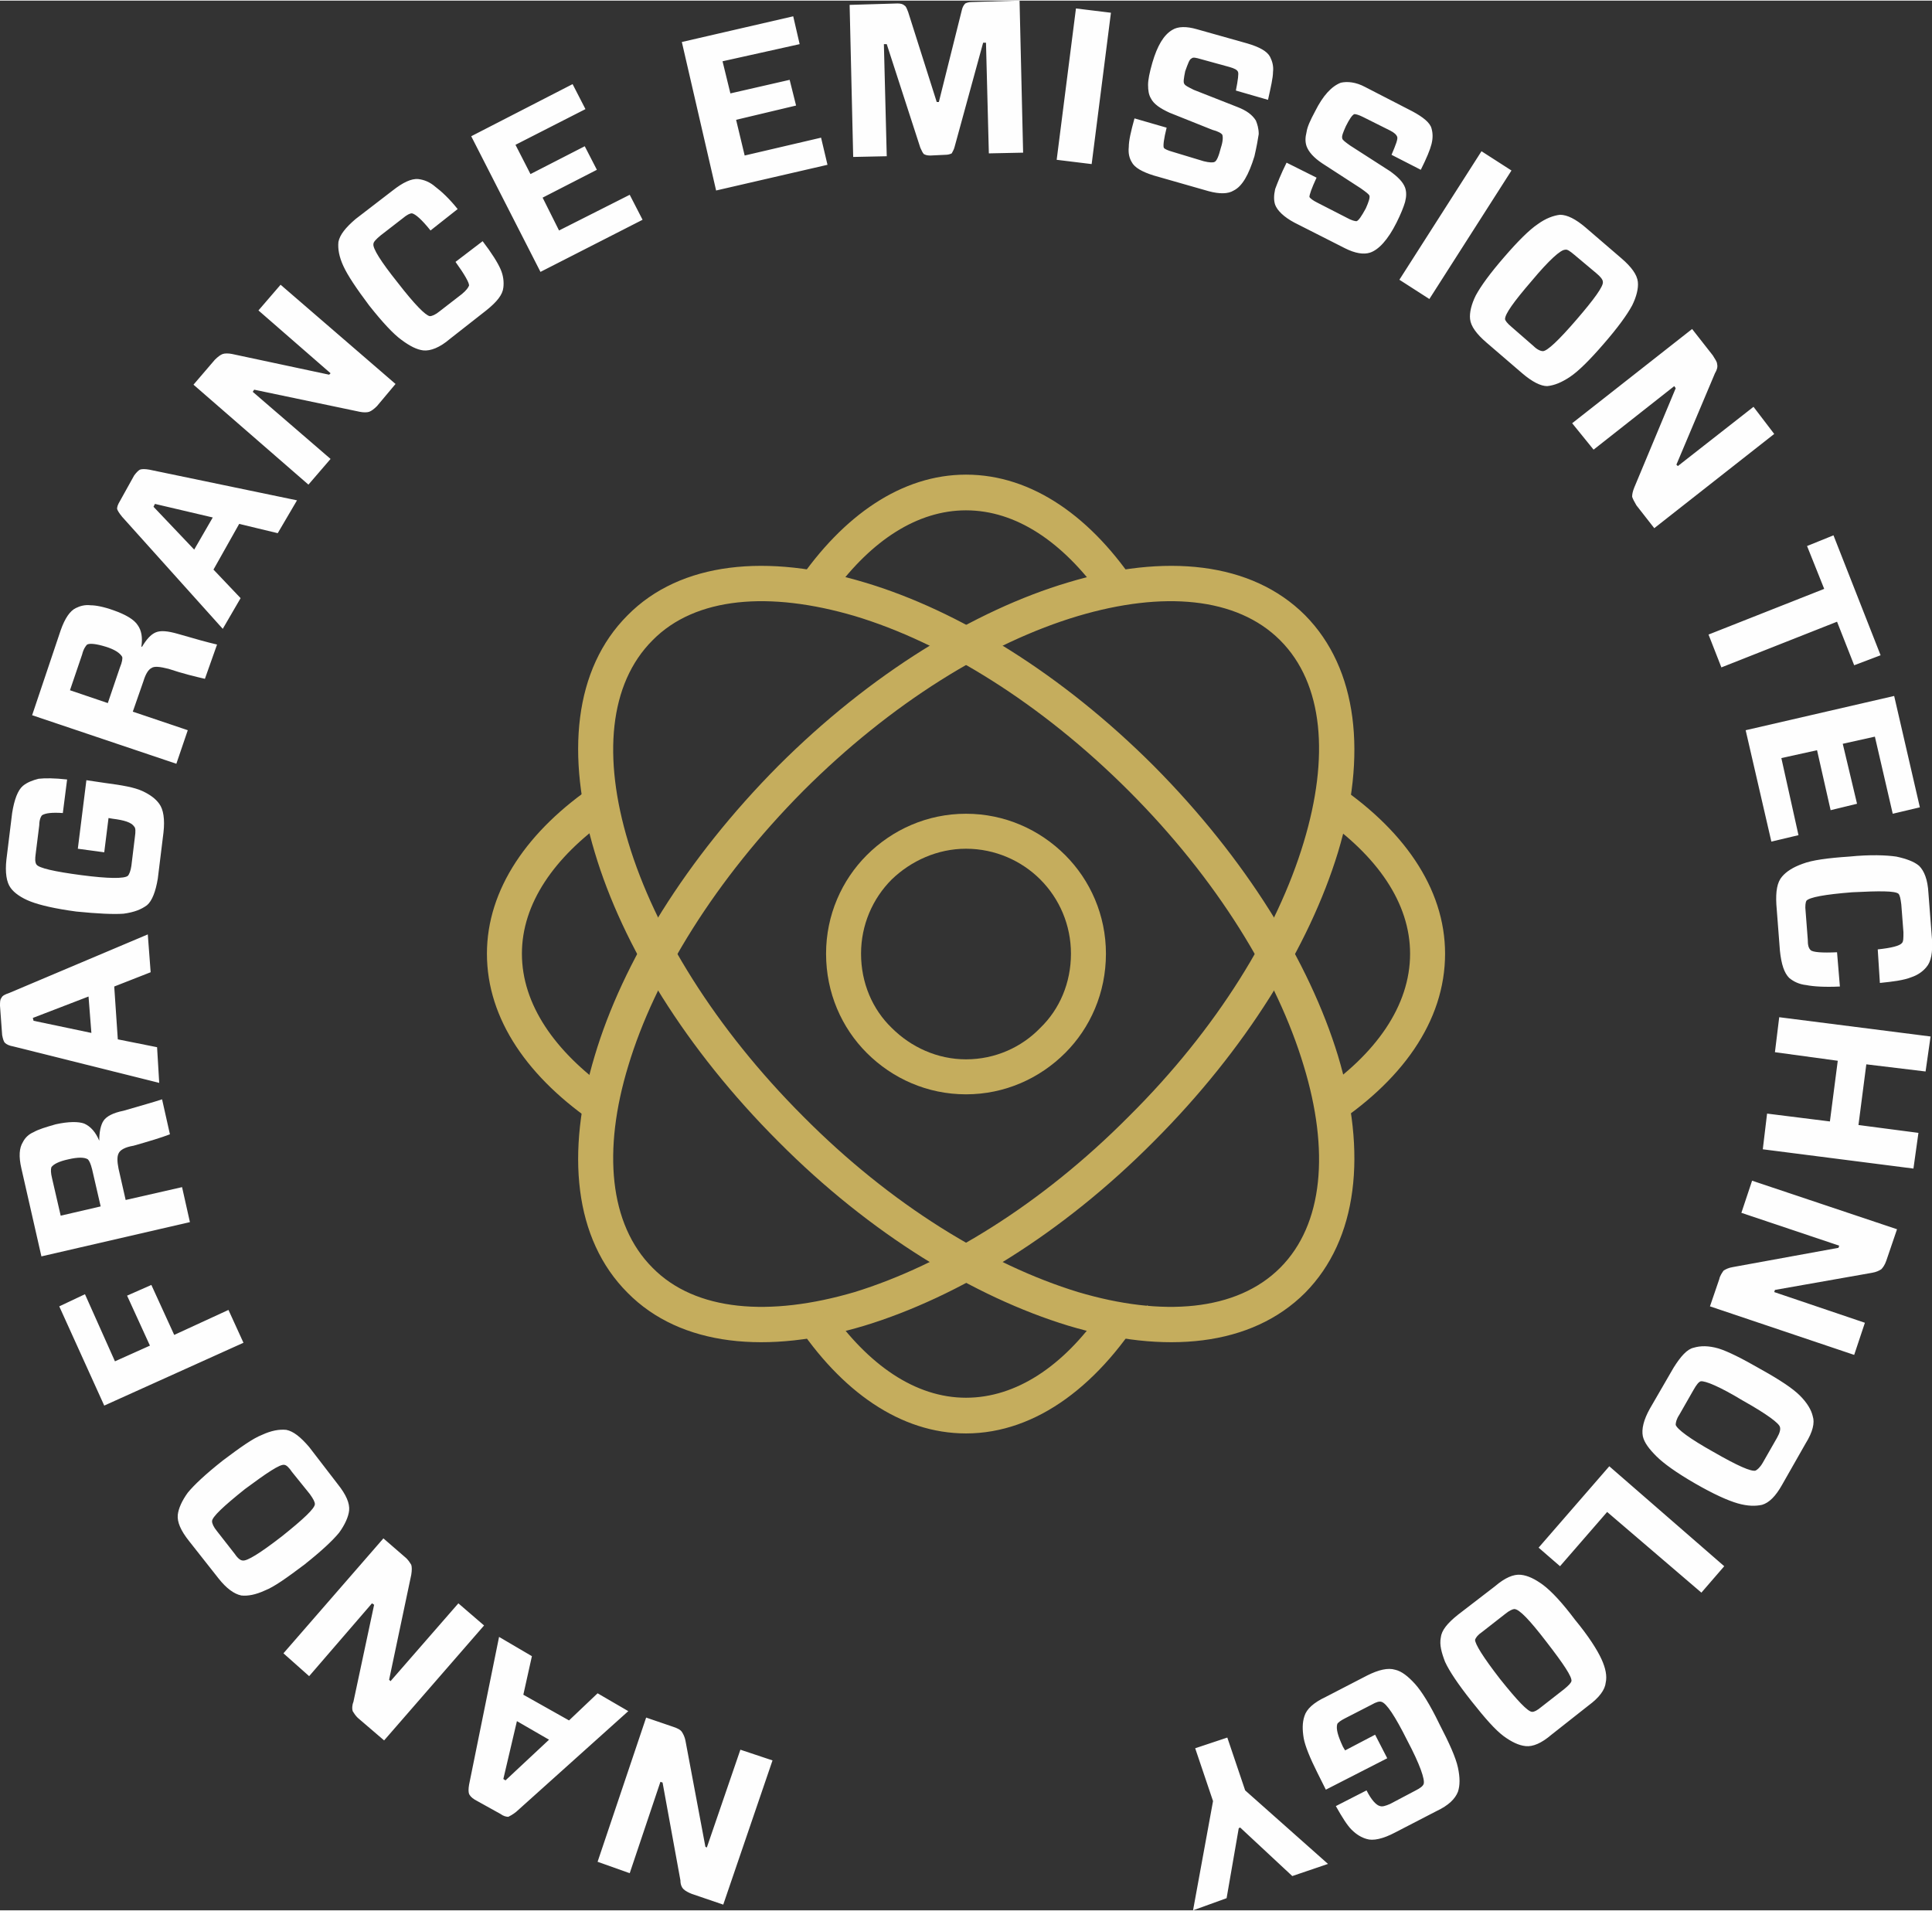 <?xml version="1.0" encoding="UTF-8"?>
<!DOCTYPE svg PUBLIC "-//W3C//DTD SVG 1.1//EN" "http://www.w3.org/Graphics/SVG/1.1/DTD/svg11.dtd">
<!-- Creator: CorelDRAW 2021 (64-Bit) -->
<svg xmlns="http://www.w3.org/2000/svg" xml:space="preserve" width="369px" height="365px" version="1.1" style="shape-rendering:geometricPrecision; text-rendering:geometricPrecision; image-rendering:optimizeQuality; fill-rule:evenodd; clip-rule:evenodd"
viewBox="0 0 27.06 26.75"
 xmlns:xlink="http://www.w3.org/1999/xlink"
 xmlns:xodm="http://www.corel.com/coreldraw/odm/2003">
 <rect x="0" y="0" width="27.06" height="26.75" fill="#333333" stroke="none"/>
 <defs>
  <style type="text/css">
   <![CDATA[
    .fil1 {fill:#C5AD5D}
    .fil0 {fill:#FEFEFE;fill-rule:nonzero}
   ]]>
  </style>
 </defs>
 <g id="Layer_x0020_1">
  <path class="fil0" d="M8.37 26.07l0.68 -2.02 0.38 0.13c0.06,0.02 0.1,0.04 0.12,0.07 0.02,0.03 0.04,0.07 0.05,0.12l0.28 1.49 0.02 0.01 0.47 -1.37 0.45 0.15 -0.69 2.02 -0.44 -0.15c-0.05,-0.02 -0.09,-0.04 -0.12,-0.07 -0.02,-0.02 -0.04,-0.06 -0.04,-0.12l-0.25 -1.37 -0.03 -0.01 -0.43 1.28 -0.45 -0.16zm-0.92 -2.88l-0.12 0.54 0.64 0.36 0.4 -0.38 0.43 0.25 -1.57 1.41c-0.05,0.04 -0.09,0.06 -0.11,0.07 -0.03,0 -0.07,-0.01 -0.11,-0.04l-0.36 -0.2c-0.05,-0.03 -0.07,-0.06 -0.08,-0.08 -0.01,-0.03 -0.01,-0.07 0,-0.13l0.42 -2.07 0.46 0.27zm-0.37 1.74l0.61 -0.57 -0.45 -0.26 -0.19 0.81 0.03 0.02zm-3.11 -1.78l1.4 -1.61 0.3 0.26c0.05,0.04 0.07,0.08 0.09,0.11 0.01,0.03 0.01,0.08 0,0.14l-0.31 1.47 0.02 0.02 0.95 -1.09 0.36 0.31 -1.4 1.61 -0.35 -0.3c-0.05,-0.04 -0.07,-0.08 -0.09,-0.11 -0.01,-0.03 -0.01,-0.08 0.01,-0.13l0.29 -1.36 -0.03 -0.02 -0.88 1.02 -0.36 -0.32zm-0.91 -1.05l-0.41 -0.52c-0.12,-0.15 -0.17,-0.27 -0.16,-0.37 0.01,-0.09 0.06,-0.2 0.14,-0.31 0.09,-0.11 0.25,-0.26 0.49,-0.45 0.24,-0.18 0.42,-0.31 0.55,-0.36 0.13,-0.06 0.24,-0.08 0.34,-0.07 0.1,0.02 0.2,0.1 0.32,0.24l0.4 0.52c0.12,0.15 0.17,0.27 0.16,0.37 -0.01,0.09 -0.06,0.2 -0.14,0.31 -0.09,0.11 -0.25,0.26 -0.49,0.45 -0.24,0.18 -0.42,0.31 -0.55,0.36 -0.13,0.06 -0.24,0.08 -0.33,0.07 -0.1,-0.02 -0.21,-0.1 -0.32,-0.24zm0.89 -0.59c0.3,-0.24 0.46,-0.39 0.46,-0.45 0,-0.03 -0.02,-0.07 -0.07,-0.14l-0.25 -0.31c-0.04,-0.06 -0.08,-0.1 -0.11,-0.1 -0.06,-0.01 -0.24,0.11 -0.55,0.34 -0.3,0.24 -0.46,0.39 -0.46,0.45 0,0.03 0.02,0.08 0.07,0.14l0.25 0.32c0.04,0.06 0.08,0.09 0.11,0.09 0.06,0.01 0.24,-0.1 0.55,-0.34zm-2.76 -3.39l0.42 0.94 0.49 -0.22 -0.32 -0.7 0.34 -0.15 0.32 0.7 0.76 -0.35 0.21 0.46 -1.95 0.88 -0.63 -1.39 0.36 -0.17zm0.22 -1.23l-0.12 -0.52c-0.02,-0.08 -0.04,-0.12 -0.06,-0.14 -0.05,-0.03 -0.14,-0.03 -0.27,0 -0.14,0.03 -0.21,0.07 -0.24,0.11 -0.01,0.03 -0.01,0.08 0.01,0.16l0.12 0.52 0.56 -0.13zm0.46 -0.85c-0.12,0.02 -0.19,0.06 -0.21,0.11 -0.02,0.04 -0.02,0.11 0,0.21l0.1 0.44 0.79 -0.18 0.11 0.49 -2.08 0.48 -0.28 -1.23c-0.04,-0.17 -0.03,-0.29 0.02,-0.37 0.03,-0.06 0.08,-0.11 0.15,-0.14 0.07,-0.04 0.17,-0.07 0.31,-0.11 0.18,-0.04 0.32,-0.04 0.4,-0.01 0.09,0.04 0.16,0.12 0.21,0.24l0 0c0,-0.12 0.02,-0.22 0.06,-0.28 0.04,-0.06 0.13,-0.11 0.28,-0.14 0.24,-0.07 0.42,-0.12 0.54,-0.16l0.11 0.49c-0.13,0.05 -0.3,0.1 -0.51,0.16zm0.24 -2.43l-0.51 0.2 0.05 0.74 0.55 0.11 0.03 0.5 -2.04 -0.51c-0.06,-0.01 -0.1,-0.03 -0.12,-0.05 -0.02,-0.02 -0.03,-0.06 -0.04,-0.11l-0.03 -0.41c0,-0.05 0,-0.09 0.02,-0.11 0.01,-0.03 0.05,-0.05 0.11,-0.07l1.94 -0.82 0.04 0.53zm-1.64 0.68l0.81 0.17 -0.04 -0.51 -0.78 0.3 0.01 0.04zm-0.38 -2.26l0.08 -0.65c0.03,-0.19 0.08,-0.32 0.15,-0.38 0.06,-0.05 0.14,-0.08 0.22,-0.1 0.09,-0.01 0.22,-0.01 0.4,0.01l-0.06 0.47c-0.15,-0.01 -0.24,0 -0.29,0.03 -0.02,0.02 -0.04,0.07 -0.04,0.14l-0.05 0.4c-0.01,0.07 -0.01,0.12 0.01,0.15 0.03,0.05 0.25,0.1 0.63,0.15 0.38,0.05 0.6,0.05 0.65,0.01 0.02,-0.02 0.04,-0.07 0.05,-0.14l0.05 -0.41c0.01,-0.07 0.01,-0.12 -0.01,-0.14 -0.04,-0.06 -0.14,-0.09 -0.3,-0.11l-0.06 -0.01 -0.06 0.48 -0.37 -0.05 0.12 -0.96 0.27 0.04c0.23,0.03 0.4,0.06 0.51,0.11 0.11,0.05 0.19,0.11 0.24,0.18 0.06,0.08 0.08,0.22 0.06,0.4l-0.08 0.65c-0.03,0.18 -0.08,0.31 -0.15,0.37 -0.08,0.06 -0.18,0.1 -0.33,0.12 -0.14,0.01 -0.36,0 -0.66,-0.03 -0.3,-0.04 -0.51,-0.09 -0.64,-0.14 -0.13,-0.05 -0.23,-0.12 -0.28,-0.19 -0.06,-0.08 -0.08,-0.22 -0.06,-0.4zm1.42 -2.19l0.17 -0.5c0.03,-0.07 0.04,-0.13 0.03,-0.15 -0.03,-0.05 -0.1,-0.1 -0.23,-0.14 -0.13,-0.04 -0.22,-0.05 -0.26,-0.03 -0.02,0.02 -0.05,0.06 -0.07,0.14l-0.17 0.5 0.53 0.18zm0.85 -0.48c-0.12,-0.03 -0.2,-0.04 -0.24,-0.01 -0.04,0.02 -0.08,0.08 -0.11,0.18l-0.15 0.43 0.77 0.26 -0.16 0.47 -2.02 -0.68 0.4 -1.19c0.06,-0.17 0.13,-0.27 0.21,-0.31 0.06,-0.03 0.13,-0.05 0.21,-0.04 0.07,0 0.18,0.02 0.32,0.07 0.17,0.06 0.29,0.13 0.34,0.21 0.05,0.07 0.07,0.17 0.05,0.3l0.01 0c0.06,-0.1 0.12,-0.17 0.19,-0.2 0.07,-0.03 0.17,-0.02 0.31,0.02 0.24,0.07 0.42,0.12 0.55,0.15l-0.17 0.48c-0.13,-0.03 -0.3,-0.07 -0.51,-0.14zm1.53 -1.9l-0.54 -0.13 -0.36 0.64 0.38 0.4 -0.25 0.43 -1.41 -1.57c-0.04,-0.05 -0.06,-0.08 -0.07,-0.11 0,-0.03 0.01,-0.06 0.04,-0.11l0.2 -0.36c0.03,-0.04 0.06,-0.07 0.08,-0.08 0.03,-0.01 0.07,-0.01 0.13,0l2.07 0.43 -0.27 0.46zm-1.74 -0.37l0.57 0.6 0.26 -0.45 -0.81 -0.19 -0.02 0.04zm1.78 -3.11l1.61 1.39 -0.26 0.31c-0.04,0.04 -0.08,0.07 -0.11,0.08 -0.03,0.01 -0.08,0.01 -0.13,0l-1.48 -0.31 -0.02 0.03 1.09 0.94 -0.31 0.36 -1.61 -1.4 0.3 -0.35c0.04,-0.04 0.08,-0.07 0.11,-0.08 0.03,-0.01 0.08,-0.01 0.13,0l1.36 0.29 0.02 -0.02 -1.01 -0.88 0.31 -0.36zm2.83 -0.61c0.13,0.17 0.21,0.3 0.25,0.39 0.04,0.09 0.05,0.18 0.04,0.26 -0.01,0.1 -0.09,0.2 -0.24,0.32l-0.51 0.4c-0.14,0.12 -0.27,0.17 -0.37,0.16 -0.09,-0.01 -0.19,-0.06 -0.31,-0.15 -0.11,-0.08 -0.26,-0.24 -0.45,-0.48 -0.18,-0.24 -0.3,-0.42 -0.36,-0.55 -0.06,-0.13 -0.08,-0.24 -0.07,-0.34 0.02,-0.1 0.1,-0.2 0.24,-0.32l0.52 -0.4c0.14,-0.11 0.26,-0.17 0.36,-0.16 0.08,0.01 0.16,0.04 0.24,0.11 0.08,0.06 0.19,0.16 0.31,0.31l-0.38 0.3c-0.12,-0.15 -0.21,-0.23 -0.26,-0.24 -0.03,0 -0.07,0.02 -0.13,0.07l-0.31 0.24c-0.06,0.05 -0.1,0.09 -0.1,0.12 -0.01,0.06 0.1,0.24 0.34,0.54 0.24,0.31 0.39,0.46 0.45,0.47 0.03,0 0.08,-0.02 0.14,-0.07l0.31 -0.24c0.06,-0.05 0.09,-0.09 0.1,-0.12 0,-0.04 -0.06,-0.15 -0.19,-0.33l0.38 -0.29zm2.06 -0.65l0.18 0.35 -1.43 0.73 -0.97 -1.9 1.42 -0.73 0.18 0.35 -0.98 0.5 0.21 0.41 0.76 -0.39 0.17 0.33 -0.76 0.39 0.23 0.46 0.99 -0.5zm2.68 -0.8l0.09 0.38 -1.56 0.36 -0.48 -2.08 1.56 -0.36 0.09 0.39 -1.08 0.24 0.11 0.45 0.83 -0.19 0.09 0.36 -0.84 0.2 0.12 0.5 1.07 -0.25zm2.78 -1.92l0.05 2.13 -0.48 0.01 -0.04 -1.55 -0.04 0 -0.4 1.46c-0.01,0.04 -0.03,0.07 -0.04,0.09 -0.02,0.01 -0.05,0.02 -0.09,0.02l-0.21 0.01c-0.05,0 -0.07,-0.01 -0.09,-0.02 -0.02,-0.02 -0.03,-0.05 -0.05,-0.09l-0.47 -1.45 -0.04 0 0.04 1.57 -0.47 0.01 -0.05 -2.13 0.67 -0.02c0.05,0 0.08,0.01 0.1,0.03 0.02,0.01 0.03,0.04 0.05,0.09l0.4 1.26 0.03 0 0.32 -1.28c0.01,-0.05 0.03,-0.08 0.05,-0.1 0.02,-0.01 0.05,-0.02 0.09,-0.02l0.67 -0.02zm1.01 2.29l-0.49 -0.06 0.27 -2.12 0.49 0.06 -0.27 2.12zm2.28 -0.11c-0.08,0.26 -0.17,0.42 -0.29,0.48 -0.08,0.05 -0.2,0.05 -0.35,0.01l-0.77 -0.22c-0.16,-0.05 -0.27,-0.11 -0.31,-0.19 -0.03,-0.05 -0.05,-0.12 -0.04,-0.21 0,-0.09 0.03,-0.22 0.08,-0.4l0.45 0.13c-0.04,0.16 -0.05,0.25 -0.04,0.28 0.01,0.02 0.06,0.04 0.13,0.06l0.43 0.13c0.08,0.02 0.13,0.02 0.15,0.01 0.03,-0.01 0.06,-0.08 0.09,-0.2 0.03,-0.09 0.03,-0.15 0.02,-0.18 -0.01,-0.02 -0.06,-0.05 -0.14,-0.07l-0.6 -0.24c-0.13,-0.06 -0.22,-0.12 -0.26,-0.2 -0.03,-0.05 -0.04,-0.11 -0.04,-0.19 0,-0.07 0.02,-0.17 0.06,-0.31 0.07,-0.24 0.16,-0.39 0.28,-0.46 0.08,-0.05 0.2,-0.05 0.34,-0.01l0.71 0.2c0.17,0.05 0.28,0.11 0.32,0.19 0.03,0.06 0.05,0.13 0.04,0.21 0,0.08 -0.03,0.21 -0.07,0.39l-0.45 -0.13c0.03,-0.15 0.04,-0.24 0.03,-0.26 -0.01,-0.03 -0.05,-0.05 -0.12,-0.07l-0.4 -0.11c-0.07,-0.02 -0.11,-0.03 -0.13,-0.01 -0.03,0.01 -0.05,0.07 -0.09,0.18 -0.02,0.1 -0.03,0.16 -0.01,0.18 0.01,0.02 0.05,0.04 0.13,0.08l0.61 0.24c0.13,0.05 0.21,0.11 0.26,0.19 0.02,0.05 0.04,0.11 0.04,0.19 -0.01,0.07 -0.03,0.18 -0.06,0.31zm1.99 0.93c-0.12,0.24 -0.25,0.38 -0.37,0.42 -0.09,0.03 -0.21,0.01 -0.35,-0.06l-0.71 -0.36c-0.15,-0.08 -0.24,-0.17 -0.27,-0.25 -0.02,-0.06 -0.02,-0.13 0,-0.22 0.03,-0.08 0.08,-0.21 0.16,-0.37l0.42 0.21c-0.07,0.15 -0.1,0.24 -0.1,0.27 0.01,0.02 0.05,0.05 0.11,0.08l0.41 0.21c0.07,0.04 0.12,0.05 0.14,0.05 0.03,-0.01 0.07,-0.07 0.13,-0.18 0.04,-0.09 0.06,-0.15 0.05,-0.18 -0.01,-0.02 -0.05,-0.05 -0.12,-0.1l-0.54 -0.35c-0.12,-0.08 -0.19,-0.16 -0.22,-0.24 -0.02,-0.06 -0.02,-0.12 0,-0.2 0.01,-0.07 0.05,-0.16 0.12,-0.29 0.11,-0.22 0.23,-0.35 0.36,-0.4 0.09,-0.02 0.21,-0.01 0.34,0.06l0.66 0.34c0.15,0.08 0.25,0.16 0.27,0.24 0.02,0.07 0.02,0.14 0,0.22 -0.02,0.08 -0.07,0.2 -0.15,0.36l-0.41 -0.21c0.06,-0.14 0.09,-0.22 0.08,-0.25 -0.01,-0.03 -0.04,-0.06 -0.1,-0.09l-0.38 -0.19c-0.06,-0.03 -0.1,-0.04 -0.12,-0.04 -0.03,0.01 -0.07,0.07 -0.12,0.17 -0.04,0.09 -0.06,0.14 -0.05,0.17 0,0.02 0.04,0.05 0.11,0.1l0.56 0.36c0.11,0.08 0.18,0.15 0.21,0.23 0.02,0.06 0.02,0.12 0,0.2 -0.02,0.07 -0.06,0.17 -0.12,0.29zm0.46 1.07l-0.42 -0.27 1.15 -1.8 0.42 0.27 -1.15 1.8zm2.19 -1l0.5 0.43c0.14,0.12 0.22,0.23 0.23,0.33 0.01,0.09 -0.02,0.21 -0.08,0.33 -0.07,0.13 -0.2,0.31 -0.4,0.54 -0.19,0.22 -0.35,0.38 -0.47,0.46 -0.12,0.08 -0.22,0.12 -0.32,0.13 -0.09,0 -0.21,-0.06 -0.35,-0.18l-0.5 -0.43c-0.14,-0.12 -0.22,-0.23 -0.23,-0.33 -0.01,-0.09 0.02,-0.21 0.08,-0.33 0.07,-0.13 0.2,-0.31 0.4,-0.54 0.19,-0.22 0.35,-0.38 0.47,-0.46 0.11,-0.08 0.22,-0.12 0.31,-0.13 0.1,0 0.22,0.06 0.36,0.18zm-0.76 0.75c-0.25,0.29 -0.37,0.46 -0.37,0.53 0,0.02 0.03,0.06 0.09,0.11l0.31 0.27c0.05,0.05 0.1,0.07 0.13,0.07 0.06,0 0.22,-0.15 0.47,-0.44 0.25,-0.29 0.38,-0.47 0.37,-0.53 0,-0.03 -0.03,-0.07 -0.09,-0.12l-0.31 -0.26c-0.06,-0.05 -0.1,-0.08 -0.13,-0.07 -0.06,0 -0.22,0.14 -0.47,0.44zm3.4 2.14l-1.68 1.32 -0.25 -0.32c-0.03,-0.05 -0.05,-0.09 -0.06,-0.12 0,-0.04 0.01,-0.08 0.03,-0.13l0.58 -1.39 -0.02 -0.03 -1.13 0.89 -0.3 -0.37 1.68 -1.32 0.29 0.37c0.03,0.05 0.06,0.09 0.06,0.12 0.01,0.04 0,0.08 -0.03,0.13l-0.54 1.28 0.02 0.02 1.06 -0.83 0.29 0.38zm1.12 3.24l-0.24 -0.61 -1.62 0.64 -0.18 -0.46 1.62 -0.64 -0.24 -0.6 0.37 -0.15 0.66 1.68 -0.37 0.14zm-0.78 2.38l-0.38 0.09 -0.36 -1.56 2.08 -0.48 0.36 1.56 -0.38 0.09 -0.25 -1.08 -0.45 0.1 0.2 0.84 -0.37 0.09 -0.19 -0.84 -0.5 0.11 0.24 1.08zm0.58 2.12c-0.21,0.01 -0.37,0 -0.47,-0.02 -0.1,-0.01 -0.18,-0.05 -0.24,-0.1 -0.07,-0.07 -0.11,-0.19 -0.13,-0.38l-0.05 -0.65c-0.01,-0.18 0.01,-0.31 0.08,-0.39 0.06,-0.07 0.15,-0.13 0.29,-0.18 0.13,-0.05 0.35,-0.08 0.65,-0.1 0.3,-0.03 0.52,-0.02 0.66,0 0.14,0.03 0.25,0.07 0.32,0.13 0.07,0.07 0.12,0.19 0.13,0.38l0.05 0.65c0.01,0.18 -0.01,0.31 -0.08,0.39 -0.05,0.06 -0.12,0.11 -0.21,0.14 -0.1,0.04 -0.24,0.06 -0.44,0.08l-0.03 -0.47c0.19,-0.02 0.31,-0.05 0.34,-0.09 0.02,-0.02 0.02,-0.07 0.02,-0.15l-0.03 -0.39c-0.01,-0.08 -0.02,-0.13 -0.04,-0.15 -0.05,-0.04 -0.26,-0.04 -0.65,-0.02 -0.38,0.03 -0.6,0.07 -0.64,0.12 -0.01,0.02 -0.02,0.07 -0.01,0.15l0.03 0.39c0,0.08 0.01,0.12 0.04,0.15 0.03,0.03 0.16,0.04 0.37,0.03l0.04 0.48zm1.03 2.55l-2.11 -0.27 0.06 -0.5 0.88 0.11 0.11 -0.85 -0.88 -0.12 0.06 -0.49 2.12 0.27 -0.07 0.49 -0.83 -0.1 -0.11 0.85 0.84 0.11 -0.07 0.5zm-0.83 2.61l-2.02 -0.68 0.13 -0.38c0.01,-0.05 0.04,-0.09 0.06,-0.12 0.03,-0.02 0.07,-0.04 0.13,-0.05l1.48 -0.27 0.01 -0.03 -1.37 -0.46 0.15 -0.45 2.03 0.68 -0.15 0.44c-0.02,0.06 -0.05,0.1 -0.07,0.12 -0.03,0.02 -0.07,0.04 -0.13,0.05l-1.36 0.24 -0.01 0.03 1.27 0.43 -0.15 0.45zm-0.68 1.24l-0.33 0.58c-0.09,0.16 -0.18,0.25 -0.28,0.28 -0.09,0.02 -0.2,0.02 -0.34,-0.02 -0.14,-0.04 -0.34,-0.13 -0.6,-0.28 -0.26,-0.15 -0.44,-0.28 -0.54,-0.38 -0.1,-0.1 -0.17,-0.19 -0.19,-0.28 -0.02,-0.1 0.01,-0.23 0.1,-0.39l0.33 -0.57c0.1,-0.16 0.19,-0.26 0.28,-0.28 0.1,-0.03 0.21,-0.03 0.35,0.01 0.13,0.04 0.33,0.14 0.59,0.29 0.27,0.15 0.45,0.27 0.55,0.37 0.1,0.1 0.16,0.2 0.18,0.29 0.03,0.09 0,0.22 -0.1,0.38zm-0.88 -0.6c-0.33,-0.2 -0.53,-0.28 -0.59,-0.27 -0.03,0.01 -0.06,0.05 -0.1,0.12l-0.2 0.35c-0.04,0.06 -0.05,0.11 -0.05,0.14 0.02,0.06 0.19,0.19 0.53,0.38 0.33,0.19 0.53,0.28 0.59,0.26 0.02,-0.01 0.06,-0.04 0.1,-0.11l0.2 -0.35c0.04,-0.07 0.05,-0.12 0.04,-0.15 -0.01,-0.05 -0.18,-0.18 -0.52,-0.37zm-0.58 2.69l-1.32 -1.13 -0.66 0.76 -0.3 -0.26 0.99 -1.14 1.61 1.4 -0.32 0.37zm-1.58 1.58l-0.52 0.41c-0.14,0.12 -0.26,0.17 -0.36,0.16 -0.1,-0.01 -0.2,-0.06 -0.31,-0.14 -0.12,-0.09 -0.26,-0.25 -0.45,-0.49 -0.19,-0.24 -0.31,-0.42 -0.37,-0.55 -0.05,-0.13 -0.08,-0.24 -0.06,-0.34 0.01,-0.1 0.09,-0.2 0.24,-0.32l0.52 -0.4c0.14,-0.12 0.26,-0.17 0.36,-0.16 0.1,0.01 0.2,0.06 0.31,0.14 0.12,0.09 0.27,0.25 0.45,0.49 0.19,0.23 0.31,0.42 0.37,0.55 0.06,0.13 0.08,0.24 0.06,0.33 -0.01,0.1 -0.09,0.21 -0.24,0.32zm-0.59 -0.89c-0.23,-0.3 -0.38,-0.46 -0.45,-0.46 -0.02,0 -0.07,0.02 -0.13,0.07l-0.32 0.25c-0.06,0.04 -0.09,0.08 -0.1,0.11 0,0.06 0.11,0.24 0.35,0.55 0.24,0.3 0.39,0.46 0.45,0.46 0.03,0 0.07,-0.02 0.13,-0.07l0.32 -0.25c0.06,-0.05 0.09,-0.08 0.1,-0.11 0.01,-0.06 -0.11,-0.24 -0.35,-0.55zm-1.54 2.37l-0.58 0.3c-0.17,0.09 -0.31,0.12 -0.4,0.09 -0.07,-0.02 -0.14,-0.06 -0.21,-0.13 -0.06,-0.06 -0.13,-0.17 -0.22,-0.33l0.43 -0.22c0.07,0.14 0.14,0.21 0.19,0.22 0.03,0.01 0.07,0 0.14,-0.03l0.36 -0.19c0.06,-0.03 0.1,-0.06 0.11,-0.09 0.02,-0.06 -0.05,-0.27 -0.23,-0.61 -0.17,-0.34 -0.29,-0.52 -0.36,-0.54 -0.03,-0.01 -0.07,0 -0.14,0.04l-0.37 0.19c-0.06,0.03 -0.1,0.06 -0.11,0.08 -0.02,0.07 0.01,0.17 0.08,0.32l0.03 0.05 0.42 -0.22 0.17 0.33 -0.86 0.44 -0.12 -0.24c-0.1,-0.2 -0.17,-0.37 -0.19,-0.48 -0.02,-0.12 -0.02,-0.22 0.01,-0.31 0.03,-0.1 0.13,-0.19 0.3,-0.27l0.58 -0.3c0.16,-0.08 0.29,-0.11 0.39,-0.08 0.09,0.02 0.18,0.09 0.28,0.2 0.09,0.1 0.21,0.29 0.34,0.56 0.14,0.27 0.23,0.47 0.26,0.61 0.03,0.14 0.03,0.25 0,0.34 -0.04,0.1 -0.13,0.19 -0.3,0.27zm-3.41 1.39l0.28 -1.53 -0.25 -0.74 0.45 -0.15 0.25 0.74 1.16 1.03 -0.5 0.17 -0.73 -0.68 -0.02 0.01 -0.17 0.98 -0.47 0.17z"/>
  <g id="_1675833909136">
   <path class="fil1" d="M18.28 8.61c0.74,0.75 0.87,1.96 0.46,3.32 -0.4,1.31 -1.29,2.76 -2.58,4.05 -1.29,1.3 -2.74,2.18 -4.05,2.58 -1.36,0.41 -2.58,0.29 -3.32,-0.46 -0.75,-0.75 -0.87,-1.96 -0.46,-3.32 0.39,-1.31 1.28,-2.76 2.57,-4.06 1.29,-1.29 2.75,-2.18 4.06,-2.57 1.36,-0.41 2.57,-0.29 3.32,0.46zm-0.35 0.35c-0.61,-0.61 -1.65,-0.69 -2.83,-0.34 -1.24,0.37 -2.62,1.22 -3.85,2.45 -1.23,1.24 -2.08,2.62 -2.45,3.85 -0.36,1.18 -0.27,2.22 0.34,2.83 0.6,0.61 1.64,0.69 2.83,0.34 1.23,-0.38 2.61,-1.22 3.84,-2.46 1.24,-1.23 2.08,-2.61 2.45,-3.84 0.36,-1.19 0.28,-2.22 -0.33,-2.83z"/>
   <path class="fil1" d="M8.79 8.61c0.74,-0.75 1.96,-0.87 3.32,-0.46 1.31,0.39 2.76,1.28 4.05,2.57 1.29,1.3 2.18,2.75 2.58,4.06 0.41,1.36 0.28,2.57 -0.46,3.32 -0.75,0.75 -1.96,0.87 -3.32,0.46 -1.31,-0.4 -2.77,-1.28 -4.06,-2.58 -1.29,-1.29 -2.18,-2.74 -2.57,-4.05 -0.41,-1.36 -0.29,-2.57 0.46,-3.32zm3.18 0.01c-1.19,-0.35 -2.23,-0.27 -2.83,0.34 -0.61,0.61 -0.7,1.64 -0.34,2.83 0.37,1.23 1.22,2.61 2.45,3.84 1.23,1.24 2.61,2.08 3.85,2.46 1.18,0.35 2.22,0.27 2.83,-0.34 0.61,-0.61 0.69,-1.65 0.33,-2.83 -0.37,-1.23 -1.21,-2.61 -2.45,-3.85 -1.23,-1.23 -2.61,-2.08 -3.84,-2.45z"/>
   <path class="fil1" d="M19.75 13.35c0,-0.71 -0.46,-1.37 -1.24,-1.91l0.15 -0.5c0.99,0.65 1.58,1.49 1.58,2.41 0,0.95 -0.61,1.8 -1.63,2.45l-0.14 -0.5c0.8,-0.54 1.28,-1.22 1.28,-1.95zm-11.24 -1.88c-0.75,0.53 -1.2,1.18 -1.2,1.88 0,0.71 0.46,1.37 1.22,1.91l-0.16 0.49c-0.97,-0.65 -1.55,-1.48 -1.55,-2.4 0,-0.9 0.57,-1.73 1.52,-2.37l0.17 0.49z"/>
   <path class="fil1" d="M13.53 6.64c0.93,0 1.77,0.6 2.41,1.58l-0.52 0.11c-0.54,-0.75 -1.19,-1.19 -1.89,-1.19 -0.68,0 -1.32,0.42 -1.85,1.14l-0.51 -0.13c0.64,-0.94 1.46,-1.51 2.36,-1.51zm2.55 11.63c-0.66,1.11 -1.56,1.8 -2.55,1.8 -0.92,0 -1.75,-0.59 -2.39,-1.56l0.48 -0.17c0.54,0.77 1.2,1.23 1.91,1.23 0.7,0 1.36,-0.44 1.89,-1.2l0.34 0.13 0.32 -0.23z"/>
   <path class="fil1" d="M13.53 11.39c0.54,0 1.03,0.22 1.39,0.58 0.35,0.35 0.57,0.84 0.57,1.38 0,0.55 -0.22,1.04 -0.57,1.39 -0.36,0.36 -0.85,0.58 -1.39,0.58 -0.54,0 -1.03,-0.22 -1.39,-0.58 -0.35,-0.35 -0.57,-0.84 -0.57,-1.39 0,-0.54 0.22,-1.03 0.57,-1.38 0.36,-0.36 0.85,-0.58 1.39,-0.58zm1.04 0.92c-0.26,-0.26 -0.63,-0.43 -1.04,-0.43 -0.4,0 -0.77,0.17 -1.04,0.43 -0.27,0.27 -0.43,0.64 -0.43,1.04 0,0.41 0.16,0.78 0.43,1.04 0.27,0.27 0.64,0.44 1.04,0.44 0.41,0 0.78,-0.17 1.04,-0.44 0.27,-0.26 0.43,-0.63 0.43,-1.04 0,-0.4 -0.16,-0.77 -0.43,-1.04z"/>
  </g>
 </g>
</svg>

